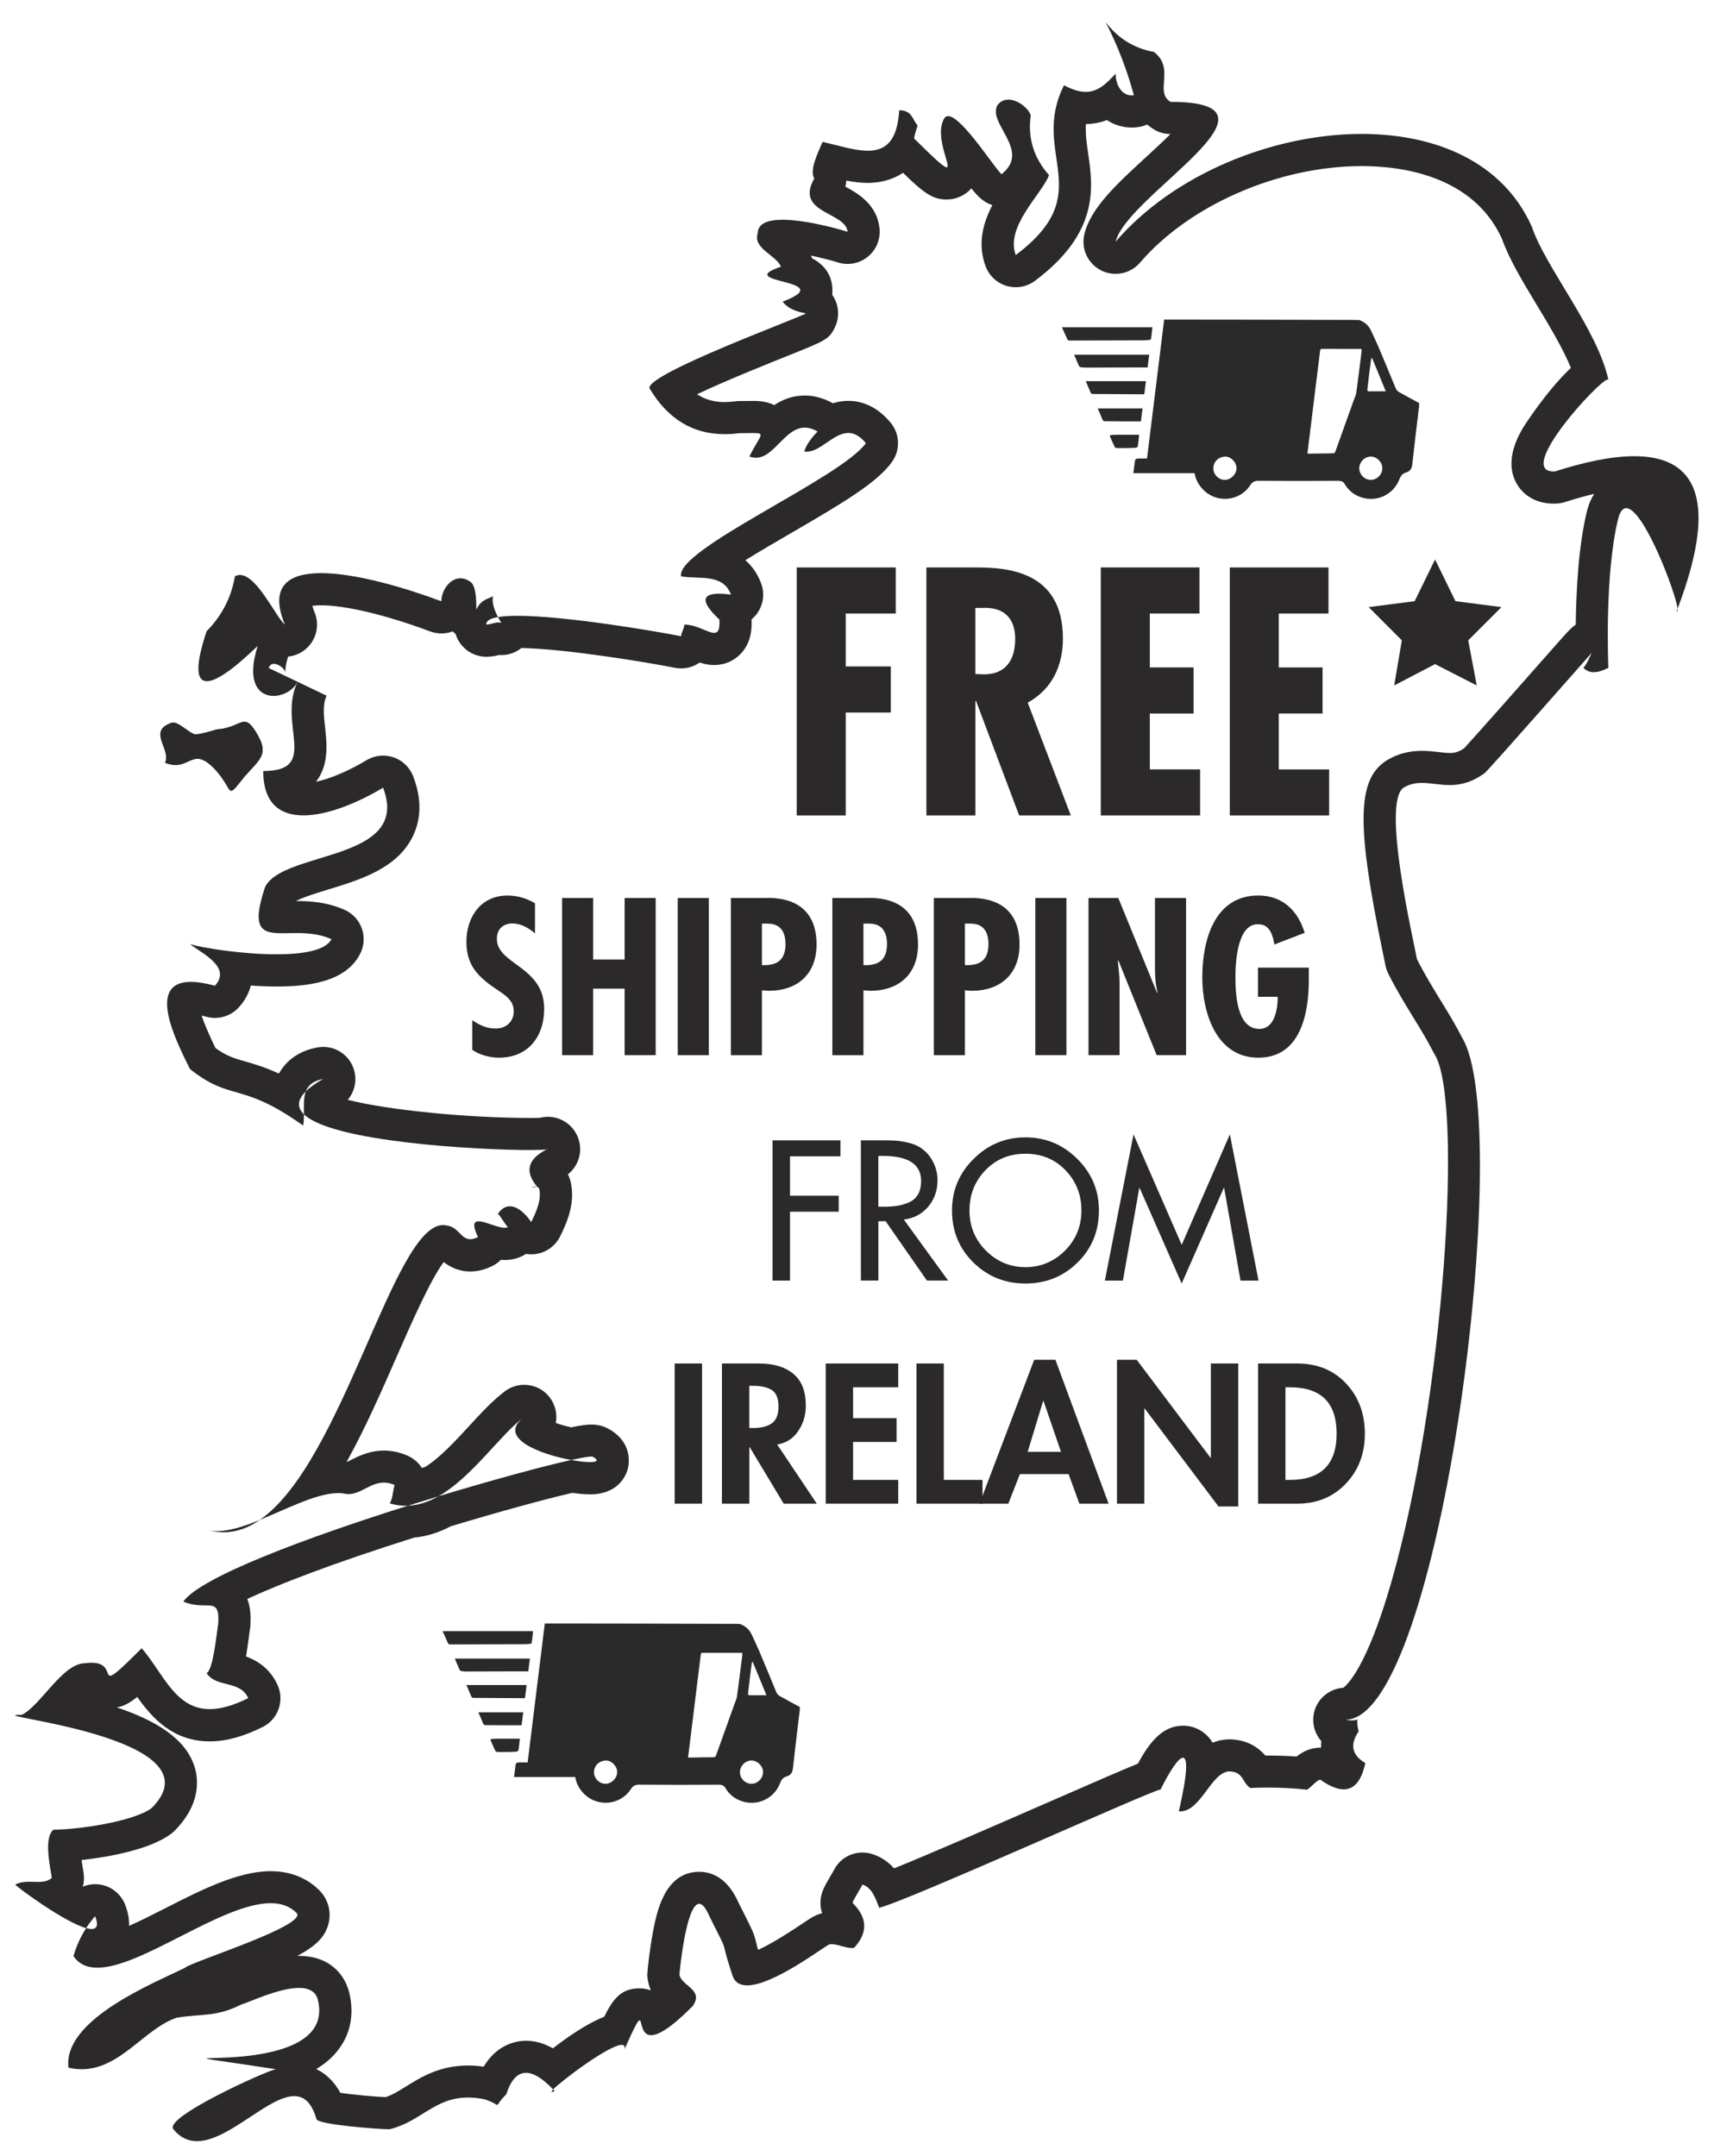 <?xml version="1.0" encoding="utf-8"?>
<!-- Generator: Adobe Illustrator 16.0.0, SVG Export Plug-In . SVG Version: 6.00 Build 0)  -->
<!DOCTYPE svg PUBLIC "-//W3C//DTD SVG 1.1//EN" "http://www.w3.org/Graphics/SVG/1.1/DTD/svg11.dtd">
<svg version="1.1" id="Brand-2" xmlns="http://www.w3.org/2000/svg" xmlns:xlink="http://www.w3.org/1999/xlink" x="0px" y="0px"
	 width="113.39px" height="142.666px" viewBox="0 0 113.39 142.666" enable-background="new 0 0 113.39 142.666"
	 xml:space="preserve">
<g>
	<g id="XMLID_1_">
		<g>
			<g>
				<path fill="#2B292A" d="M73.224,7.943c0.478,0.315,1.038,0.495,1.645,0.495c0.146,0,0.295-0.01,0.449-0.033
					c0.199-0.028,0.392-0.085,0.571-0.167c0.134,0.115,0.284,0.225,0.453,0.327c0.33,0.198,0.707,0.303,1.092,0.303
					c-0.524,0.522-1.133,1.082-1.589,1.501c-1.984,1.823-3.697,3.397-4.11,5.131c-0.228,0.955,0.229,1.941,1.103,2.387
					c0.307,0.156,0.638,0.232,0.965,0.232c0.605,0,1.199-0.258,1.614-0.741c3.28-3.822,9.176-6.389,14.67-6.389
					c2.648,0,7.357,0.625,9.271,4.798c0.469,1.34,1.358,2.815,2.299,4.374c0.821,1.362,1.726,2.86,2.266,4.179
					c-1.662,1.566-3.151,3.935-3.172,3.971c-0.315,0.545-1.272,2.202-0.409,3.699c0.481,0.833,1.367,1.312,2.43,1.312
					c0.075,0,0.153-0.002,0.236-0.007c0.176-0.011,0.351-0.043,0.52-0.097c0.692-0.222,1.34-0.403,1.939-0.544
					c-0.18,0.276-0.336,0.616-0.453,1.034c-0.004,0.017-0.009,0.035-0.014,0.052c-0.574,2.29-0.73,5.341-0.757,7.57
					c-0.299,0.191-0.638,0.575-1.437,1.481c-1.314,1.49-5.17,5.861-5.952,6.702c-0.416,0.281-0.695,0.306-0.946,0.306
					c-0.216,0-0.466-0.029-0.73-0.06c-0.329-0.038-0.702-0.082-1.105-0.082c-0.861,0-1.616,0.201-2.309,0.616
					c-0.028,0.017-0.058,0.035-0.085,0.054c-1.907,1.269-1.95,4.247-0.184,12.744c0.071,0.341,0.126,0.6,0.152,0.749
					c0.036,0.196,0.1,0.386,0.188,0.564c0.515,1.036,1.095,1.981,1.655,2.896c0.49,0.798,0.953,1.553,1.323,2.29
					c0.029,0.059,0.061,0.116,0.096,0.171c1.896,3.04,0.662,22.657-2.873,34.944c-1.619,5.627-2.923,6.783-3.173,6.961
					c-1.043,0.067-1.891,0.891-1.979,1.946c-0.049,0.6,0.156,1.166,0.529,1.587c-0.015,0.15-0.019,0.294-0.015,0.429
					c-0.016-0.001-0.031-0.001-0.048-0.001c-0.68,0-1.197,0.293-1.576,0.59c-0.628-0.045-1.26-0.067-1.887-0.067
					c-0.06,0-0.119,0-0.178,0c-0.424-0.491-1.17-1.072-2.418-1.072c-0.063,0-0.128,0.003-0.191,0.009
					c-0.321,0.029-0.613,0.104-0.879,0.211c-0.056-0.092-0.117-0.18-0.186-0.265c-0.435-0.546-1.08-0.858-1.773-0.858
					c-1.365,0-2.228,1.117-2.986,2.513c-0.976,0.392-2.742,1.162-6.207,2.675c-2.99,1.306-7.527,3.286-9.922,4.252
					c-0.342-0.387-0.798-0.734-1.413-0.938c-0.225-0.075-0.455-0.11-0.68-0.11c-0.778,0-1.513,0.426-1.881,1.155
					c-0.035,0.066-0.101,0.176-0.173,0.299c-0.481,0.821-0.723,1.233-0.723,1.885c0,0.232,0.038,0.462,0.111,0.678
					c-0.014,0.004-0.028,0.007-0.043,0.011c-0.111,0.027-0.219,0.064-0.324,0.109c-0.263,0.113-0.482,0.261-0.964,0.583
					c-1.453,0.974-2.353,1.471-2.905,1.719c-0.073-0.253-0.108-0.398-0.134-0.508c-0.138-0.58-0.213-0.729-0.796-1.889l-0.364-0.725
					c-0.744-1.686-1.821-2.042-2.599-2.042c-2.322,0-2.832,2.744-3.077,4.063c-0.215,1.157-0.357,2.502-0.357,2.736
					c0,0.101,0.007,0.201,0.021,0.302c0.04,0.276,0.116,0.522,0.214,0.741c-0.314-0.112-0.594-0.131-0.744-0.132
					c-0.001,0-0.002,0-0.004,0c-1.172,0-1.724,0.63-2.343,1.883c-1.121,0.435-2.416,1.332-3.392,2.086
					c-0.592-0.334-1.181-0.498-1.776-0.499c-0.593,0-1.894,0.191-2.804,1.712c-0.354-0.051-0.7-0.076-1.035-0.076
					c-1.871,0-3.101,0.764-4.089,1.378c-0.499,0.31-0.906,0.563-1.366,0.715c-0.644-0.028-2.086-0.152-2.989-0.282
					c-0.456-0.836-1.042-1.311-1.6-1.576c0.555-0.33,1.043-0.738,1.436-1.241c0.808-1.035,1.077-2.307,0.78-3.678
					c-0.249-1.249-1.255-2.567-3.353-2.567c-0.04,0-0.079,0-0.118,0.001c1.297-0.688,1.897-1.321,2.09-2.218
					c0.167-0.771-0.069-1.565-0.632-2.13c-0.576-0.574-1.601-1.258-3.213-1.259c-2.162,0-4.598,1.241-6.954,2.441
					c-0.768,0.392-1.626,0.828-2.414,1.177c0.017-0.403-0.055-0.877-0.272-1.423c-0.276-0.688-0.891-1.184-1.623-1.307
					c-0.118-0.02-0.235-0.029-0.352-0.029c-0.282,0-0.558,0.056-0.814,0.162c0.077-0.276,0.098-0.569,0.057-0.863
					c-0.018-0.127-0.043-0.28-0.072-0.451c-0.019-0.111-0.045-0.271-0.071-0.444c1.926-0.212,4.574-0.725,5.919-1.731
					c0.083-0.062,0.161-0.129,0.233-0.202c1.744-1.753,1.583-3.395,1.332-4.217c-0.582-1.906-2.621-3.103-5.146-3.947
					c0.456-0.081,0.861-0.3,1.348-0.694c0.985,1.388,2.356,2.939,4.802,2.939c1.07,0,2.213-0.311,3.494-0.949
					c1.024-0.51,1.46-1.739,0.987-2.781c-0.505-1.114-1.375-1.623-2.086-1.888c0.071-0.415,0.133-0.87,0.198-1.363
					c0.026-0.199,0.047-0.365,0.066-0.476c0.012-0.074,0.021-0.149,0.025-0.226c0.031-0.526,0.022-1.15-0.205-1.742
					c2.076-0.961,5.562-2.325,11.032-4.055c0.812-0.077,1.628-0.329,2.432-0.751c3.067-0.926,6.135-1.77,8.035-2.211
					c0.367,0.054,0.789,0.099,1.177,0.099c1.909,0,2.395-1.3,2.498-1.698c0.073-0.281,0.354-1.729-1.269-2.632
					c-0.339-0.191-0.723-0.288-1.141-0.288c-0.234,0-0.564,0.024-1.341,0.183c-0.389-0.087-0.731-0.187-1.016-0.285
					c0.108-0.567-0.014-1.177-0.388-1.675c-0.417-0.558-1.056-0.851-1.702-0.851c-0.444,0-0.892,0.139-1.274,0.425
					c-0.806,0.604-1.565,1.43-2.37,2.304c-0.904,0.982-1.922,2.088-2.896,2.698c-0.076,0.023-0.152,0.047-0.229,0.07
					c-0.218-0.343-0.531-0.618-0.906-0.79c-0.519-0.237-1.057-0.358-1.599-0.358c-0.963,0-1.702,0.376-2.19,0.625
					c-0.068,0.035-0.151,0.078-0.22,0.11c-0.009-0.001-0.018-0.002-0.026-0.003c-0.009-0.001-0.018-0.002-0.026-0.003
					c1.219-2.189,2.297-4.65,3.311-6.963c0.913-2.082,2.225-5.075,3.101-6.237c0.391,0.304,0.972,0.623,1.763,0.623
					c0.479,0,0.969-0.123,1.456-0.365c0.214-0.106,0.402-0.244,0.562-0.405c0.084,0.007,0.17,0.011,0.256,0.011
					c0.418,0,0.81-0.089,1.163-0.265c0.084-0.042,0.165-0.089,0.241-0.141c0.116,0.02,0.234,0.03,0.354,0.03
					c0.043,0,0.087-0.002,0.131-0.005c0.756-0.046,1.431-0.492,1.77-1.17c0.471-0.939,0.925-2.058,0.765-3.268
					c-0.028-0.299-0.111-0.585-0.243-0.848c0.408-0.324,0.648-0.76,0.747-1.159c0.206-0.83-0.111-1.712-0.796-2.225
					c-0.375-0.28-0.822-0.424-1.274-0.424c-0.178,0-0.356,0.022-0.531,0.067c-0.128,0.005-0.341,0.01-0.672,0.01
					c-4.029,0-9.409-0.518-12.037-1.203c0.48-0.569,0.641-1.369,0.372-2.103c-0.311-0.85-1.118-1.396-1.995-1.396
					c-0.129,0-0.26,0.012-0.39,0.036c-1.431,0.267-2.161,1.055-2.526,1.697c-0.009,0.01-0.018,0.021-0.026,0.031
					c-0.902-0.422-1.607-0.625-2.231-0.804c-0.733-0.21-1.214-0.349-1.955-0.883c-0.281-0.576-0.695-1.461-0.918-2.15
					c0.097,0.022,0.205,0.048,0.323,0.081c0.186,0.051,0.374,0.075,0.561,0.075c0.59,0,1.164-0.246,1.573-0.696
					c0.397-0.437,0.667-0.93,0.798-1.446c0.57,0.04,1.145,0.063,1.699,0.063c1.91,0,4.563-0.226,5.541-2.179
					c0.26-0.52,0.296-1.123,0.1-1.669c-0.196-0.547-0.607-0.99-1.138-1.225c-1.167-0.518-2.316-0.584-3.187-0.584
					c-0.009,0-0.018,0-0.027,0c0.484-0.258,1.49-0.565,2.133-0.762c2.137-0.652,4.558-1.392,5.595-3.517
					c0.575-1.179,0.582-2.517,0.021-3.977c-0.225-0.586-0.698-1.043-1.292-1.248c-0.226-0.078-0.459-0.116-0.693-0.116
					c-0.381,0-0.759,0.103-1.094,0.303c-1.188,0.713-2.392,1.222-3.342,1.428c0.869-1.144,0.713-2.538,0.598-3.571
					c-0.089-0.8-0.174-1.556,0.098-2.124l-1.918-0.917l-1.918-0.917c0.13-0.272,0.268-0.272,0.333-0.272
					c0.378,0,0.735,0.348,0.781,0.573c0-0.003-0.057-0.298,0.175-1.053c0.368-0.037,0.729-0.169,1.044-0.4
					c0.789-0.578,1.083-1.619,0.71-2.523c-0.073-0.178-0.121-0.322-0.152-0.435c0.14-0.02,0.331-0.036,0.584-0.036
					c1.623,0,4.318,0.646,7.211,1.727c0.242,0.09,0.494,0.135,0.745,0.135c0.257,0,0.512-0.046,0.753-0.138
					c0.058,0.063,0.121,0.122,0.186,0.177c0.268,0.877,1.083,1.503,2.033,1.503c0.347,0,0.639-0.063,0.842-0.115
					c0.05,0.004,0.101,0.005,0.15,0.005c0.482,0,0.953-0.164,1.332-0.468c3.007,0.056,8.522,0.982,10.144,1.308
					c0.139,0.028,0.279,0.042,0.418,0.042c0.437,0,0.866-0.135,1.227-0.39c0.283,0.094,0.602,0.167,0.958,0.167
					c0.682,0,1.311-0.269,1.769-0.756c0.673-0.716,0.736-1.614,0.707-2.266c0.114-0.095,0.219-0.202,0.313-0.321
					c0.463-0.588,0.582-1.377,0.314-2.076c-0.258-0.673-0.624-1.161-1.039-1.517c0.985-0.612,2.103-1.26,3.004-1.783
					c3.522-2.044,5.73-3.365,6.7-4.723c0.56-0.783,0.523-1.844-0.088-2.587c-0.986-1.198-2.069-1.45-2.804-1.45
					c-0.368,0-0.708,0.062-1.02,0.159c-0.604-0.339-1.229-0.511-1.859-0.512c-0.821,0-1.482,0.276-2.02,0.634
					c-0.56-0.276-1.138-0.276-1.393-0.276c-0.001,0-0.001,0-0.002,0c-0.102,0-0.22,0.001-0.355,0.003
					c-0.158,0.002-0.343,0.005-0.558,0.005c-0.093,0-0.187,0.006-0.279,0.019c-0.239,0.032-0.471,0.048-0.689,0.048
					c-0.704,0-1.304-0.165-1.832-0.516c1.906-0.908,4.938-2.121,6.16-2.61c2.353-0.942,2.599-1.041,2.974-1.849
					c0.28-0.602,0.262-1.3-0.048-1.887c-0.044-0.083-0.093-0.163-0.146-0.238c0.016-0.134,0.021-0.274,0.013-0.421
					c-0.055-1.036-0.672-1.635-1.35-2c-0.016-0.057-0.034-0.113-0.055-0.168c0.778,0.162,1.476,0.358,1.726,0.437
					c0.221,0.075,0.452,0.113,0.683,0.113c0.387,0,0.774-0.105,1.116-0.317c0.681-0.42,1.069-1.187,1.002-1.984
					c-0.137-1.655-1.511-2.408-2.263-2.814c0.034-0.131,0.056-0.265,0.064-0.4c0.471,0.092,0.946,0.154,1.424,0.154
					c0.562,0,1.486-0.104,2.326-0.671c1.339,1.307,1.943,1.769,2.886,1.769c0.626,0,1.226-0.271,1.637-0.735
					c0.445,0.558,0.845,0.942,1.388,1.105c-0.614,1.179-1.005,2.573-0.442,4.059c0.236,0.625,0.752,1.103,1.394,1.289
					c0.195,0.057,0.396,0.085,0.595,0.085c0.454,0,0.901-0.146,1.273-0.424c4.274-3.198,3.838-6.208,3.52-8.406
					c-0.103-0.708-0.193-1.333-0.149-1.964C72.357,8.202,72.816,8.101,73.224,7.943 M73.142,1.457
					c0.791,1.55,1.414,3.165,1.872,4.845c-0.05,0.007-0.099,0.011-0.146,0.011c-0.679,0-1.065-0.721-1.065-1.442
					c-0.651,0.722-1.207,1.208-1.978,1.208c-0.404,0-0.868-0.134-1.436-0.437c-2.28,4.56,2.331,7.098-3.192,11.231
					c-0.711-1.88,1.735-4.046,2.201-5.285c-1.015-1.145-1.419-2.466-1.21-3.964c-0.155-0.462-0.848-1.032-1.477-1.032
					c-0.271,0-0.529,0.106-0.729,0.371c-0.659,1.213,2.205,2.973,0.329,4.517c0.002,0.032-0.006,0.047-0.021,0.047
					c-0.251,0-2.612-3.844-3.565-3.844c-0.108,0-0.199,0.05-0.266,0.161c-0.675,1.209,0.519,3.226,0.167,3.226
					c-0.177,0-0.748-0.514-2.15-1.903c0-0.222,0.222-0.773,0.222-0.881c-0.331-0.332-0.331-0.992-1.211-0.992
					c-0.125,2.106-0.945,2.679-2.072,2.679c-0.876,0-1.937-0.346-2.997-0.587c-0.329,0.773-0.879,1.874-0.549,2.424
					c-1.322,2.313,2.092,2.203,2.202,3.524l0,0c-0.013-0.008-2.541-0.793-4.295-0.793c-0.935,0-1.65,0.223-1.65,0.904
					c-0.33,0.992,1.212,1.429,1.542,2.202c-3.354,1.12,3.996,0.823,0.108,2.311c0.33,0.441,0.881,0.662,1.543,0.772
					c-0.077,0.165-10.548,3.98-10.353,4.956c1.2,2.026,2.859,3.04,4.979,3.04c0.313,0,0.636-0.022,0.969-0.066
					c0.397,0,0.697-0.009,0.915-0.009c0.873,0,0.45,0.141-0.255,1.551c0.153,0.057,0.298,0.083,0.436,0.083
					c1.215,0,1.915-1.991,3.231-1.991c0.256,0,0.536,0.076,0.848,0.256c-0.332,0.331-0.77,0.881-0.881,1.322
					c0.054,0.009,0.107,0.013,0.16,0.013c0.912,0,1.781-1.238,2.752-1.238c0.37,0,0.754,0.18,1.162,0.675
					c-1.665,2.331-12.601,7.021-12.224,8.809c1.21,0.221,2.753-0.221,3.303,1.211c-0.306-0.04-0.571-0.06-0.793-0.06
					c-1.194,0-1.187,0.571,0.023,1.711c0.042,0.672-0.093,0.88-0.348,0.88c-0.415,0-1.148-0.548-1.966-0.548
					c0,0.22-0.219,0.55-0.219,0.771c-1.662-0.333-7.638-1.352-10.835-1.352c-0.504,0-0.939,0.025-1.278,0.083
					c0.07,0.133,0.145,0.264,0.219,0.388c-0.066-0.022-0.132-0.031-0.199-0.031c-0.264,0-0.529,0.141-0.794,0.141
					c-0.024-0.253,0.265-0.412,0.773-0.498c-0.238-0.456-0.417-0.949-0.332-1.374c-0.441,0.219-0.771,0.219-1.101,0.881
					c0-0.551,0-1.652-0.441-1.873c-0.211-0.141-0.417-0.201-0.611-0.201c-0.716,0-1.261,0.83-1.261,1.522
					c-2.271-0.849-5.608-1.862-7.956-1.862c-2.136,0-3.453,0.839-2.398,3.404c-0.6-0.502-1.839-3.281-2.971-3.281
					c-0.112,0-0.223,0.027-0.332,0.086c-0.239,1.402-0.863,2.614-1.873,3.635c-0.836,2.515-0.607,3.308,0.019,3.308
					c1.07,0,3.301-2.319,3.354-2.319c0.001,0,0.001,0.001,0.001,0.002c-0.766,2.43,0.1,3.289,1.058,3.289
					c0.64,0,1.32-0.383,1.585-0.936c-1.341,2.803,1.505,5.906-2.271,5.906c0,2.153,1.122,2.935,2.657,2.935
					c1.576,0,3.589-0.824,5.271-1.833c1.896,4.937-6.72,4.134-7.819,6.608c-0.924,2.781-0.18,3.022,1.164,3.022
					c0.283,0,0.592-0.011,0.917-0.011c0.729,0,1.542,0.054,2.324,0.401c-0.379,0.758-1.909,1.004-3.64,1.004
					c-2.273,0-4.896-0.425-5.723-0.674c0.882,0.663,2.754,1.542,1.653,2.753c-0.644-0.176-1.169-0.256-1.594-0.256
					c-2.951,0-1.011,3.846-0.059,5.763c2.736,2.19,3.37,0.798,7.489,3.744c0.043-0.238,0.053-0.49,0.053-0.743
					c-0.446-0.431-0.463-0.935,0.127-1.521c0.151-0.393,0.471-0.694,1.143-0.819c-0.508,0.289-0.884,0.562-1.143,0.819
					c-0.167,0.435-0.127,0.98-0.127,1.521c1.894,1.834,11.512,2.361,14.932,2.361c0.567,0,0.965-0.014,1.127-0.04
					c0.025-0.013,0.05-0.025,0.076-0.038c0.019,0.014-0.008,0.027-0.076,0.038c-1.254,0.636-1.47,1.454-0.647,2.45
					c0.097,0.064,0.173,0.138,0.173,0.267c0.11,0.662-0.22,1.43-0.55,2.09c-0.297-0.446-0.847-1.044-1.411-1.044
					c-0.27,0-0.543,0.137-0.792,0.494c0.222,0.221,0.442,0.664,0.661,0.884c-0.06,0.03-0.133,0.042-0.216,0.042
					c-0.48,0-1.29-0.425-1.72-0.425c-0.318,0-0.429,0.232-0.045,1.042c-0.202,0.101-0.368,0.142-0.508,0.142
					c-0.627,0-0.776-0.822-1.585-0.912c-0.073-0.016-0.145-0.023-0.218-0.023c-3.287,0-6.625,15.727-12.126,19.508
					c1.82-0.741,3.773-1.776,5.197-1.776c0.109,0,0.216,0.007,0.319,0.02c0.121,0.033,0.237,0.048,0.35,0.048
					c0.817,0,1.463-0.764,2.35-0.764c0.221,0,0.456,0.047,0.713,0.165c-0.11,0.221-0.11,0.884-0.329,1.211
					c0.362,0.109,0.715,0.159,1.062,0.159c0.048,0,0.096-0.001,0.144-0.003c0.676-0.213,1.349-0.42,2.009-0.62
					c2.22-1.253,4.076-4.06,5.678-5.261c-1.856,1.393,1.08,2.483,3.116,2.855c0.667-0.147,1.13-0.228,1.33-0.228
					c0.048,0,0.081,0.004,0.097,0.014c0.436,0.242,0.279,0.353-0.186,0.353c-0.307,0-0.748-0.048-1.241-0.139
					c-1.81,0.4-5.126,1.293-8.794,2.405c-0.639,0.36-1.308,0.592-2.009,0.62c-6.62,2.083-13.683,4.694-14.861,6.342
					c1.541,0.664,2.421-0.44,2.312,1.434c-0.11,0.658-0.33,3.083-0.771,3.302c0.661,0.994,2.204,0.44,2.754,1.653
					c-1.026,0.512-1.854,0.726-2.545,0.726c-2.291,0-3.067-2.354-4.502-4.028c-1.405,1.405-1.877,1.819-2.083,1.819
					c-0.297,0-0.044-0.858-1.229-0.858c-0.126,0-0.27,0.01-0.431,0.031c-1.496,0-2.918,2.779-4.186,3.413
					c-3.358,0,13.383,1.352,8.59,6.168c-1.21,0.905-4.9,1.431-6.498,1.431c-0.66,0.552-0.219,2.422-0.11,3.194
					c-0.271,0.225-0.579,0.265-0.908,0.265c-0.187,0-0.381-0.013-0.58-0.013c-0.305,0-0.62,0.031-0.935,0.188
					c0.181,0.211,3.265,2.489,4.694,2.88c0.177-0.274,0.374-0.537,0.592-0.789c0.244,0.609,0.113,0.847-0.235,0.847
					c-0.102,0-0.222-0.021-0.356-0.058c-0.368,0.571-0.648,1.19-0.839,1.855c0.371,0.542,0.917,0.764,1.584,0.764
					c2.935,0,8.233-4.268,11.459-4.268c0.675,0,1.259,0.188,1.712,0.639c0.817,0.818-6.995,3.247-7.377,3.633
					c-1.958,0.979-8.087,3.401-7.71,6.608c0.306,0.072,0.598,0.105,0.879,0.105c2.547,0,4.173-2.704,6.279-3.408
					c1.665-0.279,2.579-0.019,4.295-0.882c0.449-0.111,2.439-1.09,3.795-1.09c0.648,0,1.151,0.224,1.271,0.872
					c1.283,5.764-15.067,2.616-2.804,4.506c0.014-0.003,0.026-0.004,0.034-0.004c0.014,0,0.02,0.004,0.017,0.012
					c-0.018-0.003-0.034-0.005-0.051-0.008c-0.663,0.128-7.426,3.18-6.777,3.971c0.463,0.567,0.995,0.79,1.566,0.79
					c2.09,0,4.708-2.98,6.431-2.98c0.639,0.001,1.154,0.409,1.475,1.53c0.142,0.365,4.166,0.662,4.779,0.662
					c0.032,0,0.054,0,0.067-0.002c2.064-0.508,2.96-2.097,5.174-2.097c0.334,0,0.699,0.036,1.102,0.118
					c0.634,0.211,0.762,0.371,0.832,0.371c0.076,0,0.084-0.188,0.601-0.705c0.304-0.946,0.738-1.42,1.303-1.42
					c0.498,0,1.097,0.367,1.797,1.102c0.632-0.649,3.722-2.95,4.537-2.95c0.16,0,0.232,0.09,0.181,0.298
					c0.657-1.477,0.886-1.919,0.999-1.919c0.168,0.001,0.08,0.981,0.766,0.981c0.462,0,1.274-0.443,2.752-1.928
					c0.77-1.102-0.771-1.32-0.881-2.091c0-0.031,0.422-4.673,1.308-4.673c0.2,0,0.424,0.237,0.672,0.817
					c1.502,2.999,0.559,1.009,1.543,3.966c0.157,0.438,0.503,0.613,0.958,0.613c1.736,0,5.05-2.546,5.428-2.708
					c0.05-0.013,0.104-0.018,0.161-0.018c0.393,0,0.938,0.256,1.33,0.256c0.058,0,0.112-0.006,0.162-0.019
					c0.917-1.005,0.88-1.995-0.11-2.971c0-0.112,0.55-0.991,0.661-1.211c0.661,0.22,0.881,0.988,1.103,1.538
					c1.912-0.469,18.138-7.824,18.599-7.824c0.008,0,0.011,0.003,0.01,0.007c0.638-1.275,1.197-2.113,1.487-2.113
					c0.317,0,0.311,1.007-0.272,3.547c0.028,0.002,0.057,0.003,0.085,0.003c1.372,0,2.029-2.539,3.217-2.646
					c0.992,0,0.882,0.771,1.432,1.1c0.389-0.019,0.776-0.027,1.164-0.027c0.862,0,1.723,0.046,2.581,0.138
					c0.219-0.11,0.661-0.66,0.882-0.66c0.599,0.425,1.112,0.637,1.541,0.637c0.709,0,1.187-0.58,1.432-1.74
					c-0.892-0.524-1.038-1.222-0.441-2.091c-0.165-0.661-0.054-0.799-0.067-0.799c-0.011,0-0.083,0.07-0.364,0.07
					c-0.112,0-0.259-0.012-0.447-0.043c6.326,0,11.266-39.45,7.709-45.151c-0.85-1.691-2.06-3.336-2.974-5.177
					c-0.235-1.291-2.356-10.361-0.883-11.342c0.405-0.243,0.806-0.313,1.216-0.313c0.579,0,1.179,0.142,1.836,0.142
					c0.699,0,1.466-0.16,2.346-0.819c0.585-0.583,7.041-7.928,7.049-7.929c-0.111,0.22-0.332,0.771-0.552,0.991
					c0.204,0.205,0.434,0.291,0.686,0.291c0.291,0,0.614-0.114,0.967-0.291c-0.014-0.307-0.256-6.263,0.659-9.91
					c0.127-0.458,0.309-0.654,0.523-0.653c1.149,0,3.276,5.578,3.396,6.652c2.985-7.873,0.735-10.09-2.864-10.09
					c-1.594,0-3.453,0.435-5.238,1.006c-0.037,0.002-0.073,0.003-0.107,0.003c-2.534,0,3.056-6.085,3.594-6.085
					c0.02,0,0.032,0.008,0.038,0.025c-0.713-3.317-4.17-7.452-5.066-10.131c-1.898-4.266-6.325-6.14-11.249-6.14
					c-5.873,0-12.454,2.669-16.283,7.13c0.735-3.088,12.179-9.25,3.634-9.25c-1.102-0.662,0.331-2.203-1.102-3.304
					C75.015,3.194,73.95,2.533,73.142,1.457L73.142,1.457z M110.979,40.274c-0.021,0.056-0.043,0.111-0.064,0.167
					c0.012,0.007,0.021,0.011,0.03,0.011C110.981,40.453,110.992,40.389,110.979,40.274L110.979,40.274z M35.525,78.5
					c-0.531,0.014-0.384,0.034-0.207,0.034C35.435,78.534,35.564,78.525,35.525,78.5L35.525,78.5z M17.188,100.564
					c-1.015,0.413-1.988,0.735-2.805,0.735c-0.211,0-0.411-0.021-0.599-0.068c0.348,0.098,0.689,0.145,1.022,0.145
					C15.644,101.376,16.436,101.081,17.188,100.564L17.188,100.564z M36.597,138.245c-0.104,0.105-0.141,0.168-0.091,0.168
					c0.029,0,0.089-0.022,0.185-0.069C36.659,138.31,36.628,138.277,36.597,138.245L36.597,138.245z"/>
			</g>
			<g>
				<path fill="#2B292A" d="M16.171,47.752c-0.377,0-0.805,0.443-1.838,0.508c-0.33,0.11-1.1,0.33-1.431,0.33
					c-0.412-0.102-1.015-0.781-1.451-0.781c-0.031,0-0.062,0.003-0.091,0.011c-1.653,0.55,0,1.761-0.441,2.644
					c0.267,0.106,0.493,0.147,0.692,0.147c0.631,0,0.984-0.41,1.459-0.41c0.301,0,0.651,0.165,1.153,0.702
					c0.774,0.838,0.868,1.413,1.079,1.413c0.149,0,0.356-0.288,0.903-0.972c0.991-1.1,1.542-1.433,0.882-2.644
					C16.678,47.972,16.437,47.752,16.171,47.752L16.171,47.752z"/>
			</g>
		</g>
		<g>
			<g>
				<path fill="#2B292A" d="M16.171,47.752c-0.377,0-0.804,0.443-1.838,0.508c-0.33,0.11-1.1,0.33-1.431,0.33
					c-0.412-0.102-1.015-0.781-1.451-0.781c-0.031,0-0.062,0.003-0.091,0.011c-1.653,0.55,0,1.761-0.441,2.644
					c0.267,0.106,0.493,0.147,0.692,0.147c0.632,0,0.984-0.41,1.459-0.41c0.301,0,0.651,0.165,1.153,0.702
					c0.774,0.838,0.868,1.413,1.079,1.413c0.149,0,0.356-0.288,0.903-0.972c0.991-1.1,1.542-1.433,0.882-2.644
					C16.678,47.973,16.437,47.752,16.171,47.752L16.171,47.752z"/>
			</g>
		</g>
	</g>
</g>
<polygon fill="#2B292A" points="96.286,39.775 94.937,37.016 93.587,39.775 90.544,40.168 92.739,42.365 92.234,45.35 94.937,43.94 
	97.694,45.35 97.131,42.365 99.329,40.168 "/>
<g>
	<path fill-rule="evenodd" clip-rule="evenodd" fill="#2A2A2A" d="M52.911,112.936c0,0.063,0,0.126,0,0.192
		c-0.018,0.146-0.036,0.292-0.054,0.44c-0.135,1.135-0.277,2.271-0.398,3.407c-0.03,0.287-0.135,0.472-0.415,0.553
		c-0.229,0.065-0.353,0.223-0.439,0.449c-0.384,1.011-1.481,1.532-2.509,1.2c-0.469-0.152-0.844-0.438-1.094-0.862
		c-0.107-0.181-0.23-0.235-0.438-0.235c-1.759,0.011-3.518,0.014-5.278-0.002c-0.261-0.002-0.407,0.071-0.551,0.293
		c-0.701,1.083-2.24,1.211-3.129,0.28c-0.284-0.3-0.481-0.65-0.551-1.079c-1.352,0-2.699,0-4.049,0
		c0.033-0.265,0.061-0.514,0.097-0.761c0.024-0.17,0.057-0.196,0.227-0.204c0.088-0.006,0.176-0.004,0.265-0.004
		c0.104,0,0.207,0,0.312,0c0.379-3.072,0.756-6.129,1.134-9.189c0.07,0,0.118,0,0.166,0c1.575,0,3.149,0,4.724,0.004
		c2.643,0.005,5.286,0.01,7.928,0.02c0.047,0,0.098,0.007,0.14,0.024c0.333,0.136,0.583,0.36,0.733,0.692
		c0.166,0.368,0.346,0.732,0.504,1.106c0.375,0.886,0.74,1.774,1.107,2.666c0.053,0.132,0.131,0.231,0.26,0.299
		c0.229,0.115,0.449,0.247,0.674,0.371C52.488,112.71,52.701,112.82,52.911,112.936z M45.518,116.284c0.069,0,0.128,0,0.188,0
		c0.499-0.009,0.996-0.021,1.493-0.022c0.098,0,0.137-0.029,0.17-0.118c0.403-1.133,0.812-2.264,1.219-3.397
		c0.061-0.17,0.144-0.337,0.168-0.511c0.124-0.896,0.232-1.791,0.346-2.688c0.008-0.06,0-0.123,0-0.19
		c-0.029-0.004-0.049-0.006-0.068-0.006c-0.852,0-1.702,0-2.554-0.003c-0.102,0-0.111,0.056-0.12,0.123
		c-0.09,0.723-0.18,1.442-0.269,2.163c-0.102,0.821-0.201,1.642-0.302,2.461C45.699,114.821,45.608,115.544,45.518,116.284z
		 M50.479,117.244c-0.001-0.399-0.363-0.763-0.762-0.766c-0.406-0.004-0.766,0.359-0.766,0.77c0.001,0.418,0.354,0.772,0.765,0.771
		C50.123,118.02,50.479,117.655,50.479,117.244z M40.058,118.02c0.402-0.004,0.771-0.374,0.772-0.775
		c0.001-0.393-0.377-0.785-0.764-0.763c-0.446,0.022-0.769,0.338-0.77,0.778C39.295,117.669,39.655,118.021,40.058,118.02z
		 M50.704,112.159c-0.317-0.772-0.618-1.501-0.917-2.231c-0.038,0.054-0.05,0.098-0.057,0.144c-0.037,0.28-0.076,0.555-0.111,0.836
		c-0.045,0.372-0.087,0.746-0.131,1.12c-0.01,0.077,0.012,0.131,0.095,0.131C49.943,112.159,50.303,112.159,50.704,112.159z"/>
	<path fill-rule="evenodd" clip-rule="evenodd" fill="#2A2A2A" d="M29.292,107.919c1.983,0,3.967,0,5.975,0
		c-0.029,0.264-0.056,0.519-0.092,0.771c-0.004,0.028-0.065,0.067-0.103,0.072c-0.128,0.017-0.257,0.024-0.386,0.024
		c-1.634,0.004-3.269,0.006-4.903,0.012c-0.088,0-0.125-0.031-0.158-0.106c-0.108-0.25-0.221-0.498-0.333-0.746
		C29.292,107.936,29.292,107.929,29.292,107.919z"/>
	<path fill-rule="evenodd" clip-rule="evenodd" fill="#2A2A2A" d="M35.055,109.735c-0.036,0.283-0.071,0.555-0.107,0.845
		c-0.242,0-0.477,0-0.714,0c-1.094,0.003-2.19,0.007-3.286,0.009c-0.136,0-0.273-0.004-0.408-0.021
		c-0.047-0.007-0.11-0.042-0.128-0.08c-0.113-0.242-0.214-0.492-0.325-0.753C31.746,109.735,33.394,109.735,35.055,109.735z"/>
	<path fill-rule="evenodd" clip-rule="evenodd" fill="#2A2A2A" d="M30.858,111.486c1.339,0,2.654,0,3.979,0
		c-0.035,0.29-0.07,0.57-0.107,0.868c-0.044,0-0.09,0-0.136,0c-1.093-0.006-2.184-0.016-3.275-0.02
		c-0.076-0.002-0.114-0.025-0.142-0.095C31.078,111.996,30.971,111.753,30.858,111.486z"/>
	<path fill-rule="evenodd" clip-rule="evenodd" fill="#2A2A2A" d="M34.504,114.147c-0.405,0-0.795,0.002-1.183,0
		c-0.397-0.002-0.794-0.01-1.192-0.008c-0.091,0-0.132-0.03-0.167-0.111c-0.097-0.241-0.205-0.477-0.317-0.737
		c0.997,0,1.977,0,2.97,0C34.58,113.579,34.542,113.865,34.504,114.147z"/>
	<path fill-rule="evenodd" clip-rule="evenodd" fill="#2A2A2A" d="M34.39,115.034c-0.029,0.269-0.052,0.521-0.092,0.771
		c-0.006,0.038-0.094,0.084-0.146,0.089c-0.179,0.016-0.361,0.016-0.541,0.018c-0.241,0.006-0.481,0.006-0.722,0
		c-0.043-0.002-0.104-0.04-0.123-0.077c-0.103-0.214-0.192-0.432-0.29-0.647c-0.04-0.09-0.027-0.136,0.08-0.138
		c0.117-0.005,0.232-0.014,0.349-0.016c0.449,0,0.898,0,1.347,0C34.291,115.034,34.33,115.034,34.39,115.034z"/>
</g>
<g>
	<path fill-rule="evenodd" clip-rule="evenodd" fill="#2A2A2A" d="M93.883,26.666c0,0.063,0,0.128,0,0.193
		c-0.018,0.147-0.036,0.293-0.054,0.44c-0.135,1.136-0.277,2.271-0.398,3.409c-0.029,0.288-0.135,0.471-0.416,0.552
		c-0.227,0.066-0.352,0.223-0.438,0.449c-0.385,1.011-1.481,1.532-2.511,1.2c-0.468-0.151-0.841-0.437-1.091-0.861
		c-0.109-0.185-0.23-0.235-0.438-0.235c-1.759,0.008-3.519,0.012-5.277-0.001c-0.261-0.002-0.407,0.069-0.553,0.293
		c-0.7,1.081-2.237,1.211-3.127,0.277c-0.284-0.299-0.481-0.65-0.552-1.075c-1.352,0-2.697,0-4.049,0
		c0.034-0.265,0.061-0.516,0.098-0.765c0.022-0.167,0.056-0.193,0.226-0.203c0.087-0.005,0.176-0.003,0.265-0.003
		c0.104-0.001,0.206,0,0.313,0c0.38-3.073,0.758-6.129,1.135-9.191c0.07,0,0.119,0,0.166,0c1.575,0.001,3.149,0.001,4.723,0.004
		c2.644,0.005,5.287,0.012,7.929,0.02c0.047,0,0.098,0.008,0.139,0.025c0.334,0.137,0.583,0.362,0.733,0.693
		c0.168,0.368,0.346,0.733,0.505,1.106c0.374,0.886,0.741,1.776,1.107,2.665c0.055,0.133,0.13,0.232,0.261,0.298
		c0.227,0.118,0.447,0.249,0.675,0.372C93.461,26.442,93.672,26.552,93.883,26.666z M86.491,30.014c0.066,0,0.127,0.001,0.187,0
		c0.498-0.007,0.996-0.017,1.493-0.019c0.099,0,0.139-0.03,0.171-0.122c0.404-1.131,0.812-2.263,1.216-3.395
		c0.063-0.169,0.146-0.337,0.169-0.512c0.124-0.894,0.233-1.79,0.345-2.687c0.01-0.061,0.003-0.123,0.003-0.189
		c-0.031-0.004-0.049-0.007-0.069-0.007c-0.852,0-1.701,0-2.553-0.002c-0.101-0.001-0.11,0.056-0.121,0.123
		c-0.089,0.722-0.179,1.443-0.268,2.163c-0.103,0.82-0.202,1.641-0.303,2.461C86.672,28.552,86.583,29.277,86.491,30.014z
		 M91.449,30.976c0-0.401-0.361-0.765-0.76-0.768c-0.404-0.004-0.767,0.36-0.767,0.773c0,0.416,0.353,0.771,0.765,0.77
		C91.095,31.75,91.451,31.388,91.449,30.976z M81.03,31.75c0.401-0.005,0.769-0.374,0.771-0.774c0-0.392-0.376-0.786-0.763-0.765
		c-0.445,0.025-0.769,0.341-0.769,0.78C80.268,31.399,80.628,31.755,81.03,31.75z M91.677,25.89
		c-0.316-0.771-0.617-1.501-0.918-2.23c-0.036,0.052-0.049,0.098-0.056,0.145c-0.037,0.278-0.078,0.555-0.112,0.834
		c-0.045,0.374-0.085,0.747-0.132,1.122c-0.009,0.077,0.013,0.13,0.096,0.13C90.915,25.891,91.275,25.89,91.677,25.89z"/>
	<path fill-rule="evenodd" clip-rule="evenodd" fill="#2A2A2A" d="M70.262,21.653c1.984,0,3.968,0,5.979,0
		c-0.031,0.262-0.058,0.514-0.094,0.766c-0.004,0.03-0.064,0.068-0.104,0.073c-0.125,0.016-0.255,0.025-0.385,0.025
		c-1.634,0.005-3.269,0.006-4.903,0.013c-0.089,0-0.124-0.033-0.156-0.108c-0.108-0.25-0.223-0.498-0.336-0.746
		C70.262,21.668,70.262,21.661,70.262,21.653z"/>
	<path fill-rule="evenodd" clip-rule="evenodd" fill="#2A2A2A" d="M76.027,23.467c-0.035,0.282-0.071,0.555-0.108,0.844
		c-0.241,0-0.476-0.001-0.714,0c-1.093,0.004-2.188,0.007-3.285,0.01c-0.135,0-0.272-0.005-0.407-0.022
		c-0.047-0.006-0.109-0.042-0.128-0.079c-0.113-0.244-0.215-0.492-0.325-0.753C72.718,23.467,74.364,23.467,76.027,23.467z"/>
	<path fill-rule="evenodd" clip-rule="evenodd" fill="#2A2A2A" d="M71.83,25.219c1.339,0,2.653,0,3.979,0
		c-0.037,0.288-0.069,0.568-0.108,0.868c-0.044,0-0.09,0-0.137,0c-1.092-0.008-2.183-0.016-3.273-0.021
		c-0.076-0.001-0.114-0.024-0.143-0.094C72.05,25.728,71.941,25.486,71.83,25.219z"/>
	<path fill-rule="evenodd" clip-rule="evenodd" fill="#2A2A2A" d="M75.477,27.879c-0.405,0-0.795,0.001-1.184,0
		c-0.398-0.003-0.796-0.01-1.191-0.008c-0.092,0-0.132-0.032-0.167-0.113c-0.098-0.241-0.203-0.477-0.316-0.735
		c0.997,0,1.977,0,2.969,0C75.551,27.309,75.513,27.597,75.477,27.879z"/>
	<path fill-rule="evenodd" clip-rule="evenodd" fill="#2A2A2A" d="M75.36,28.765c-0.028,0.268-0.05,0.524-0.091,0.775
		c-0.007,0.036-0.094,0.081-0.146,0.085c-0.182,0.015-0.361,0.016-0.54,0.019c-0.241,0.002-0.482,0.006-0.723-0.001
		c-0.044-0.002-0.104-0.041-0.122-0.079c-0.104-0.212-0.192-0.431-0.291-0.646c-0.041-0.089-0.027-0.135,0.079-0.138
		c0.117-0.003,0.231-0.014,0.348-0.016c0.448-0.001,0.899,0,1.349,0C75.261,28.765,75.301,28.765,75.36,28.765z"/>
</g>
<path fill="#2B292A" d="M59.259,37.544v3.047H55.95v3.503h2.981v3.047H55.95v6.812h-3.242V37.544H59.259z"/>
<path fill="#2B292A" d="M61.285,53.953V37.544h3.264c2.068,0,5.768,0.218,5.768,4.701c0,1.807-0.719,3.351-2.329,4.244l2.853,7.464
	h-3.418l-2.851-7.573h-0.044v7.573H61.285z M64.527,44.595l0.566,0.022c1.48,0,2.067-1.001,2.067-2.35
	c0-1.175-0.566-2.132-2.199-2.045h-0.435V44.595z"/>
<path fill="#2B292A" d="M79.351,37.544v3.047h-3.285v3.569h2.894v3.046h-2.894v3.7h3.328v3.047h-6.571V37.544H79.351z"/>
<path fill="#2B292A" d="M87.885,37.544v3.047h-3.287v3.569h2.896v3.046h-2.896v3.7h3.331v3.047h-6.572V37.544H87.885z"/>
<path fill="#2B292A" d="M35.394,61.758c-0.413-0.358-0.924-0.661-1.49-0.661c-0.633,0-1.034,0.386-1.034,1.02
	c0,1.71,3.13,1.807,3.13,4.62c0,1.849-1.062,3.241-2.993,3.241c-0.579,0-1.296-0.178-1.766-0.523v-1.958
	c0.483,0.331,0.952,0.552,1.559,0.552c0.662,0,1.187-0.441,1.187-1.131c0-0.8-0.635-1.103-1.214-1.517
	c-1.187-0.799-1.917-1.572-1.917-3.089c0-1.641,0.951-3.062,2.716-3.062c0.663,0,1.256,0.18,1.821,0.511V61.758z"/>
<path fill="#2B292A" d="M39.24,59.414v4.068h2.082v-4.068h2.055v10.399h-2.055v-4.4H39.24v4.4h-2.056V59.414H39.24z"/>
<path fill="#2B292A" d="M46.891,59.414v10.399h-2.055V59.414H46.891z"/>
<path fill="#2B292A" d="M48.353,69.813V59.414h2.137c0.441,0,3.53-0.276,3.53,3.075c0,1.946-1.254,3.063-3.159,3.063l-0.455-0.028
	v4.29H48.353z M50.406,63.854c0.993,0.042,1.559-0.331,1.559-1.393c0-0.745-0.29-1.353-1.172-1.353h-0.387V63.854z"/>
<path fill="#2B292A" d="M55.065,69.813V59.414h2.138c0.441,0,3.53-0.276,3.53,3.075c0,1.946-1.255,3.063-3.157,3.063l-0.455-0.028
	v4.29H55.065z M57.121,63.854c0.993,0.042,1.559-0.331,1.559-1.393c0-0.745-0.29-1.353-1.173-1.353h-0.386V63.854z"/>
<path fill="#2B292A" d="M61.779,69.813V59.414h2.138c0.441,0,3.531-0.276,3.531,3.075c0,1.946-1.255,3.063-3.158,3.063l-0.456-0.028
	v4.29H61.779z M63.834,63.854c0.994,0.042,1.559-0.331,1.559-1.393c0-0.745-0.288-1.353-1.172-1.353h-0.387V63.854z"/>
<path fill="#2B292A" d="M70.549,59.414v10.399h-2.056V59.414H70.549z"/>
<path fill="#2B292A" d="M73.982,59.414l2.563,6.275l0.029-0.027c-0.125-0.496-0.166-1.035-0.166-1.573v-4.675h2.056v10.399H76.52
	l-2.537-6.276l-0.029,0.029l0.098,1.048l0.013,0.427v4.772h-2.055V59.414H73.982z"/>
<path fill="#2B292A" d="M86.585,64.02v0.814c0,2.207-0.538,5.144-3.339,5.144c-2.8,0-3.709-3.006-3.709-5.309
	c0-2.401,0.772-5.421,3.709-5.421c1.587,0,2.621,0.993,3.063,2.469l-2,0.771c-0.097-0.522-0.263-1.336-1.05-1.336
	c-1.393-0.083-1.529,2.482-1.529,3.462c0,1.075,0.067,3.461,1.585,3.461c1.049,0,1.214-1.407,1.214-2.124h-1.309V64.02H86.585z"/>
<path fill="#2B292A" d="M55.598,76.505h-3.334v2.607h3.223v1.058h-3.223v4.554h-1.157v-9.277h4.491V76.505z"/>
<path fill="#2B292A" d="M59.793,80.688l2.928,4.035h-1.401l-2.731-3.925h-0.48v3.925h-1.157v-9.277h1.403
	c0.352,0,0.637,0.006,0.854,0.018c0.218,0.013,0.481,0.052,0.787,0.117c0.309,0.066,0.577,0.165,0.807,0.295
	c0.376,0.221,0.675,0.534,0.892,0.936c0.218,0.401,0.327,0.828,0.327,1.279c0,0.673-0.206,1.253-0.615,1.742
	C60.995,80.32,60.458,80.606,59.793,80.688z M58.107,76.479v3.36h0.369c0.337,0,0.634-0.022,0.892-0.062
	c0.259-0.042,0.515-0.118,0.769-0.228c0.255-0.11,0.452-0.284,0.592-0.523c0.139-0.238,0.208-0.533,0.208-0.886
	c0-1.107-0.841-1.661-2.521-1.661H58.107z"/>
<path fill="#2B292A" d="M64.413,76.671c0.954-0.948,2.097-1.421,3.426-1.421c1.33,0,2.472,0.474,3.427,1.421
	c0.955,0.947,1.434,2.085,1.434,3.413c0,1.372-0.472,2.52-1.414,3.446c-0.945,0.927-2.093,1.39-3.446,1.39s-2.501-0.463-3.444-1.39
	s-1.416-2.074-1.416-3.446C62.979,78.756,63.458,77.618,64.413,76.671z M65.231,82.75c0.729,0.725,1.599,1.087,2.607,1.087
	c1.01,0,1.878-0.362,2.61-1.087c0.728-0.728,1.094-1.614,1.094-2.666c0-1.042-0.352-1.927-1.052-2.657
	c-0.702-0.729-1.585-1.094-2.652-1.094c-1.066,0-1.95,0.365-2.651,1.094c-0.701,0.73-1.051,1.616-1.051,2.657
	C64.137,81.136,64.501,82.022,65.231,82.75z"/>
<path fill="#2B292A" d="M78.174,84.92l-2.781-6.323h-0.023l-1.084,6.127h-1.193l1.896-9.67l3.187,7.307l3.186-7.307l1.896,9.67
	h-1.193l-1.081-6.127h-0.026L78.174,84.92z"/>
<path fill="#2B292A" d="M46.444,90.211v9.275h-1.81v-9.275H46.444z"/>
<path fill="#2B292A" d="M51.415,95.573l2.621,3.913h-2.19l-2.251-3.741h-0.025v3.741H47.76v-9.275h2.449
	c0.967,0,1.726,0.227,2.275,0.683c0.551,0.454,0.825,1.157,0.825,2.108c0,0.625-0.168,1.185-0.504,1.68
	C52.468,95.179,52.005,95.476,51.415,95.573z M49.568,91.687v2.794h0.234c0.549,0,0.97-0.106,1.262-0.314
	c0.291-0.208,0.437-0.581,0.437-1.113c0-0.533-0.146-0.894-0.437-1.084c-0.292-0.188-0.708-0.282-1.249-0.282H49.568z"/>
<path fill="#2B292A" d="M59.424,91.784h-2.989v2.043h2.877v1.574h-2.877v2.512h2.989v1.573h-4.798v-9.275h4.798V91.784z"/>
<path fill="#2B292A" d="M62.438,90.211v7.702h2.559v1.573h-4.368v-9.275H62.438z"/>
<path fill="#2B292A" d="M70.694,97.53h-3.224l-0.764,1.956H64.8l3.618-9.521h1.402l3.519,9.521h-1.932L70.694,97.53z M70.189,96.054
	l-1.156-3.37H69.01l-1.022,3.37H70.189z"/>
<path fill="#2B292A" d="M73.894,99.486v-9.521h1.303l4.885,6.483h0.024v-6.237h1.81v9.46h-1.306l-4.884-6.482h-0.024v6.298H73.894z"
	/>
<path fill="#2B292A" d="M83.23,99.486v-9.275h2.584c1.329,0,2.407,0.44,3.235,1.321c0.829,0.884,1.243,1.992,1.243,3.328
	c0,1.321-0.42,2.423-1.261,3.304c-0.842,0.882-1.918,1.322-3.23,1.322H83.23z M85.039,91.784v6.129h0.296
	c2.06,0,3.089-1.022,3.089-3.064c0-2.043-1.029-3.064-3.089-3.064H85.039z"/>
</svg>
